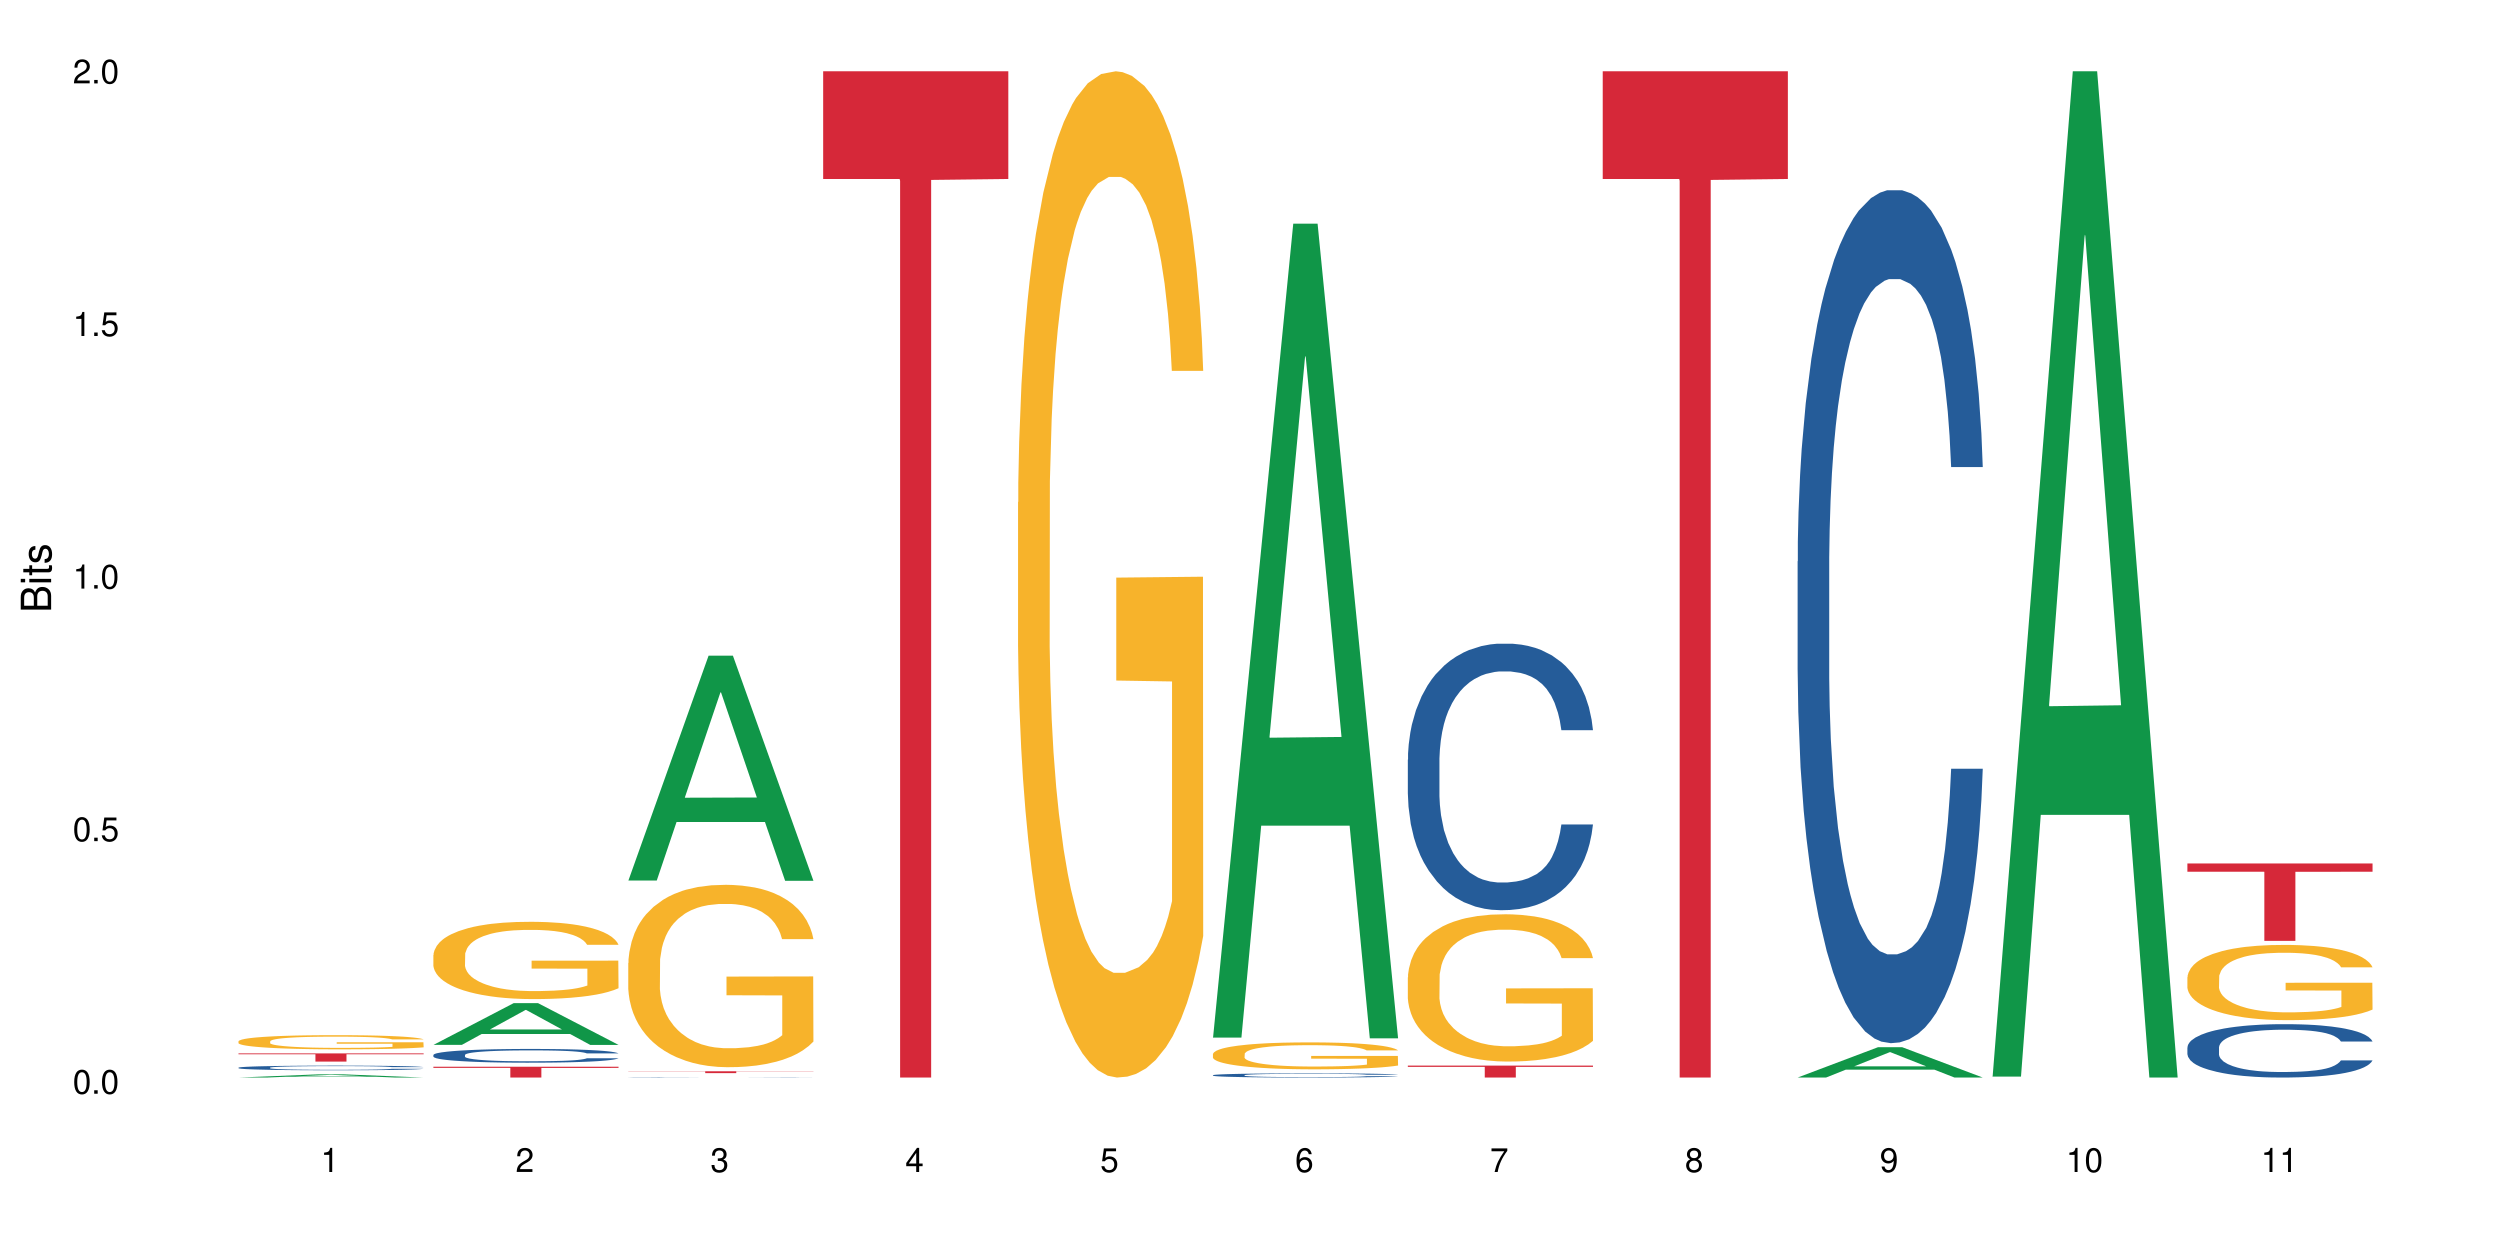 <?xml version="1.0" encoding="UTF-8"?>
<svg xmlns="http://www.w3.org/2000/svg" xmlns:xlink="http://www.w3.org/1999/xlink" width="720pt" height="360pt" viewBox="0 0 720 360" version="1.1">
<defs>
<g>
<symbol overflow="visible" id="glyph0-0">
<path style="stroke:none;" d=""/>
</symbol>
<symbol overflow="visible" id="glyph0-1">
<path style="stroke:none;" d="M 2.641 -6.938 C 2 -6.938 1.422 -6.656 1.078 -6.172 C 0.641 -5.562 0.406 -4.641 0.406 -3.359 C 0.406 -1.016 1.188 0.219 2.641 0.219 C 4.078 0.219 4.859 -1.016 4.859 -3.297 C 4.859 -4.641 4.656 -5.547 4.203 -6.172 C 3.844 -6.656 3.281 -6.938 2.641 -6.938 Z M 2.641 -6.188 C 3.547 -6.188 4 -5.25 4 -3.375 C 4 -1.406 3.562 -0.484 2.625 -0.484 C 1.734 -0.484 1.281 -1.438 1.281 -3.344 C 1.281 -5.25 1.734 -6.188 2.641 -6.188 Z M 2.641 -6.188 "/>
</symbol>
<symbol overflow="visible" id="glyph0-2">
<path style="stroke:none;" d="M 1.828 -1 L 0.828 -1 L 0.828 0 L 1.828 0 Z M 1.828 -1 "/>
</symbol>
<symbol overflow="visible" id="glyph0-3">
<path style="stroke:none;" d="M 4.562 -6.797 L 1.062 -6.797 L 0.547 -3.094 L 1.328 -3.094 C 1.719 -3.562 2.047 -3.734 2.578 -3.734 C 3.484 -3.734 4.062 -3.109 4.062 -2.094 C 4.062 -1.125 3.484 -0.531 2.578 -0.531 C 1.828 -0.531 1.375 -0.906 1.188 -1.672 L 0.328 -1.672 C 0.453 -1.109 0.547 -0.844 0.75 -0.594 C 1.125 -0.078 1.828 0.219 2.594 0.219 C 3.969 0.219 4.922 -0.781 4.922 -2.219 C 4.922 -3.562 4.031 -4.484 2.719 -4.484 C 2.25 -4.484 1.859 -4.359 1.469 -4.062 L 1.734 -5.969 L 4.562 -5.969 Z M 4.562 -6.797 "/>
</symbol>
<symbol overflow="visible" id="glyph0-4">
<path style="stroke:none;" d="M 2.484 -4.938 L 2.484 0 L 3.328 0 L 3.328 -6.938 L 2.766 -6.938 C 2.469 -5.875 2.281 -5.734 0.984 -5.562 L 0.984 -4.938 Z M 2.484 -4.938 "/>
</symbol>
<symbol overflow="visible" id="glyph0-5">
<path style="stroke:none;" d="M 4.859 -0.828 L 1.281 -0.828 C 1.359 -1.406 1.672 -1.781 2.5 -2.281 L 3.469 -2.828 C 4.406 -3.344 4.906 -4.062 4.906 -4.906 C 4.906 -5.484 4.672 -6.031 4.266 -6.406 C 3.859 -6.766 3.375 -6.938 2.719 -6.938 C 1.859 -6.938 1.219 -6.625 0.844 -6.031 C 0.609 -5.672 0.5 -5.234 0.484 -4.531 L 1.328 -4.531 C 1.359 -5.016 1.406 -5.281 1.531 -5.516 C 1.75 -5.938 2.188 -6.203 2.703 -6.203 C 3.469 -6.203 4.031 -5.641 4.031 -4.891 C 4.031 -4.344 3.719 -3.859 3.125 -3.516 L 2.234 -3 C 0.812 -2.172 0.406 -1.531 0.328 -0.016 L 4.859 -0.016 Z M 4.859 -0.828 "/>
</symbol>
<symbol overflow="visible" id="glyph0-6">
<path style="stroke:none;" d="M 2.125 -3.188 L 2.578 -3.188 C 3.5 -3.188 3.984 -2.766 3.984 -1.922 C 3.984 -1.062 3.469 -0.531 2.594 -0.531 C 1.656 -0.531 1.203 -1 1.156 -2.016 L 0.312 -2.016 C 0.344 -1.453 0.438 -1.094 0.609 -0.781 C 0.953 -0.109 1.625 0.219 2.547 0.219 C 3.953 0.219 4.859 -0.625 4.859 -1.938 C 4.859 -2.828 4.516 -3.297 3.703 -3.594 C 4.344 -3.844 4.656 -4.328 4.656 -5.031 C 4.656 -6.219 3.875 -6.938 2.578 -6.938 C 1.203 -6.938 0.484 -6.172 0.453 -4.703 L 1.297 -4.703 C 1.312 -5.125 1.344 -5.359 1.453 -5.578 C 1.641 -5.969 2.062 -6.203 2.594 -6.203 C 3.344 -6.203 3.797 -5.75 3.797 -5 C 3.797 -4.516 3.609 -4.219 3.25 -4.047 C 3.016 -3.953 2.703 -3.922 2.125 -3.906 Z M 2.125 -3.188 "/>
</symbol>
<symbol overflow="visible" id="glyph0-7">
<path style="stroke:none;" d="M 3.141 -1.672 L 3.141 0 L 3.984 0 L 3.984 -1.672 L 4.984 -1.672 L 4.984 -2.438 L 3.984 -2.438 L 3.984 -6.938 L 3.359 -6.938 L 0.266 -2.578 L 0.266 -1.672 Z M 3.141 -2.438 L 1 -2.438 L 3.141 -5.5 Z M 3.141 -2.438 "/>
</symbol>
<symbol overflow="visible" id="glyph0-8">
<path style="stroke:none;" d="M 4.781 -5.125 C 4.609 -6.266 3.891 -6.938 2.844 -6.938 C 2.094 -6.938 1.422 -6.578 1.031 -5.953 C 0.594 -5.266 0.406 -4.422 0.406 -3.172 C 0.406 -2 0.578 -1.25 0.984 -0.641 C 1.359 -0.078 1.953 0.219 2.703 0.219 C 3.984 0.219 4.922 -0.75 4.922 -2.094 C 4.922 -3.375 4.062 -4.281 2.844 -4.281 C 2.172 -4.281 1.641 -4.031 1.281 -3.516 C 1.281 -5.234 1.828 -6.188 2.797 -6.188 C 3.391 -6.188 3.797 -5.797 3.938 -5.125 Z M 2.734 -3.531 C 3.547 -3.531 4.062 -2.953 4.062 -2.031 C 4.062 -1.156 3.484 -0.531 2.703 -0.531 C 1.922 -0.531 1.328 -1.188 1.328 -2.078 C 1.328 -2.938 1.906 -3.531 2.734 -3.531 Z M 2.734 -3.531 "/>
</symbol>
<symbol overflow="visible" id="glyph0-9">
<path style="stroke:none;" d="M 4.984 -6.797 L 0.438 -6.797 L 0.438 -5.969 L 4.109 -5.969 C 2.5 -3.656 1.828 -2.234 1.328 0 L 2.219 0 C 2.594 -2.172 3.453 -4.047 4.984 -6.094 Z M 4.984 -6.797 "/>
</symbol>
<symbol overflow="visible" id="glyph0-10">
<path style="stroke:none;" d="M 3.75 -3.656 C 4.469 -4.094 4.688 -4.438 4.688 -5.078 C 4.688 -6.172 3.844 -6.938 2.641 -6.938 C 1.438 -6.938 0.594 -6.172 0.594 -5.094 C 0.594 -4.438 0.812 -4.094 1.516 -3.656 C 0.734 -3.266 0.359 -2.703 0.359 -1.922 C 0.359 -0.656 1.281 0.219 2.641 0.219 C 3.984 0.219 4.922 -0.656 4.922 -1.922 C 4.922 -2.703 4.531 -3.266 3.75 -3.656 Z M 2.641 -6.188 C 3.359 -6.188 3.812 -5.75 3.812 -5.062 C 3.812 -4.406 3.344 -3.984 2.641 -3.984 C 1.922 -3.984 1.453 -4.406 1.453 -5.078 C 1.453 -5.75 1.922 -6.188 2.641 -6.188 Z M 2.641 -3.266 C 3.484 -3.266 4.062 -2.719 4.062 -1.906 C 4.062 -1.078 3.484 -0.531 2.625 -0.531 C 1.797 -0.531 1.219 -1.094 1.219 -1.906 C 1.219 -2.719 1.781 -3.266 2.641 -3.266 Z M 2.641 -3.266 "/>
</symbol>
<symbol overflow="visible" id="glyph0-11">
<path style="stroke:none;" d="M 0.516 -1.578 C 0.672 -0.453 1.406 0.219 2.438 0.219 C 3.188 0.219 3.859 -0.141 4.266 -0.766 C 4.688 -1.453 4.891 -2.297 4.891 -3.547 C 4.891 -4.719 4.703 -5.453 4.312 -6.078 C 3.938 -6.641 3.344 -6.938 2.594 -6.938 C 1.297 -6.938 0.359 -5.969 0.359 -4.625 C 0.359 -3.344 1.234 -2.453 2.453 -2.453 C 3.094 -2.453 3.578 -2.672 4.016 -3.203 C 4 -1.484 3.469 -0.531 2.5 -0.531 C 1.906 -0.531 1.484 -0.906 1.359 -1.578 Z M 2.578 -6.203 C 3.375 -6.203 3.969 -5.531 3.969 -4.641 C 3.969 -3.797 3.391 -3.188 2.547 -3.188 C 1.734 -3.188 1.234 -3.766 1.234 -4.688 C 1.234 -5.562 1.797 -6.203 2.578 -6.203 Z M 2.578 -6.203 "/>
</symbol>
<symbol overflow="visible" id="glyph1-0">
<path style="stroke:none;" d=""/>
</symbol>
<symbol overflow="visible" id="glyph1-1">
<path style="stroke:none;" d="M 0 -0.953 L 0 -4.891 C 0 -5.719 -0.234 -6.344 -0.734 -6.797 C -1.188 -7.234 -1.812 -7.469 -2.5 -7.469 C -3.547 -7.469 -4.188 -7 -4.625 -5.875 C -4.984 -6.688 -5.625 -7.094 -6.531 -7.094 C -7.172 -7.094 -7.734 -6.859 -8.141 -6.391 C -8.562 -5.922 -8.75 -5.344 -8.75 -4.5 L -8.75 -0.953 Z M -4.984 -2.062 L -7.766 -2.062 L -7.766 -4.219 C -7.766 -4.844 -7.688 -5.203 -7.453 -5.5 C -7.219 -5.812 -6.859 -5.969 -6.375 -5.969 C -5.891 -5.969 -5.531 -5.812 -5.297 -5.5 C -5.062 -5.203 -4.984 -4.844 -4.984 -4.219 Z M -0.984 -2.062 L -4 -2.062 L -4 -4.781 C -4 -5.766 -3.438 -6.359 -2.484 -6.359 C -1.547 -6.359 -0.984 -5.766 -0.984 -4.781 Z M -0.984 -2.062 "/>
</symbol>
<symbol overflow="visible" id="glyph1-2">
<path style="stroke:none;" d="M -6.281 -1.797 L -6.281 -0.797 L 0 -0.797 L 0 -1.797 Z M -8.75 -1.797 L -8.75 -0.797 L -7.484 -0.797 L -7.484 -1.797 Z M -8.75 -1.797 "/>
</symbol>
<symbol overflow="visible" id="glyph1-3">
<path style="stroke:none;" d="M -6.281 -3.047 L -6.281 -2.016 L -8.016 -2.016 L -8.016 -1.016 L -6.281 -1.016 L -6.281 -0.172 L -5.469 -0.172 L -5.469 -1.016 L -0.719 -1.016 C -0.078 -1.016 0.281 -1.453 0.281 -2.234 C 0.281 -2.5 0.25 -2.719 0.188 -3.047 L -0.641 -3.047 C -0.609 -2.906 -0.594 -2.766 -0.594 -2.562 C -0.594 -2.141 -0.719 -2.016 -1.156 -2.016 L -5.469 -2.016 L -5.469 -3.047 Z M -6.281 -3.047 "/>
</symbol>
<symbol overflow="visible" id="glyph1-4">
<path style="stroke:none;" d="M -4.531 -5.25 C -5.766 -5.25 -6.469 -4.422 -6.469 -2.969 C -6.469 -1.516 -5.719 -0.562 -4.547 -0.562 C -3.562 -0.562 -3.094 -1.062 -2.734 -2.562 L -2.516 -3.484 C -2.344 -4.188 -2.094 -4.469 -1.641 -4.469 C -1.047 -4.469 -0.641 -3.875 -0.641 -3 C -0.641 -2.453 -0.797 -2 -1.062 -1.75 C -1.25 -1.594 -1.422 -1.531 -1.875 -1.469 L -1.875 -0.406 C -0.422 -0.453 0.281 -1.266 0.281 -2.922 C 0.281 -4.5 -0.5 -5.516 -1.719 -5.516 C -2.656 -5.516 -3.172 -4.984 -3.469 -3.734 L -3.703 -2.766 C -3.891 -1.953 -4.156 -1.609 -4.594 -1.609 C -5.188 -1.609 -5.547 -2.125 -5.547 -2.938 C -5.547 -3.75 -5.203 -4.172 -4.531 -4.203 Z M -4.531 -5.25 "/>
</symbol>
</g>
</defs>
<g id="surface1">
<rect x="0" y="0" width="720" height="360" style="fill:rgb(100%,100%,100%);fill-opacity:1;stroke:none;"/>
<path style=" stroke:none;fill-rule:nonzero;fill:rgb(6.275%,58.824%,28.235%);fill-opacity:1;" d="M 68.684 310.332 L 68.742 310.332 L 91.816 309.402 L 98.82 309.402 L 122.008 310.332 L 113.859 310.332 L 108.051 310.09 L 82.586 310.09 L 76.891 310.332 L 68.684 310.332 L 85.035 309.988 L 105.715 309.988 L 95.402 309.555 L 95.176 309.555 L 84.977 309.988 L 85.035 309.988 Z M 68.684 310.332 "/>
<path style=" stroke:none;fill-rule:nonzero;fill:rgb(14.51%,36.078%,60%);fill-opacity:1;" d="M 68.684 307.484 L 68.75 307.484 L 68.75 307.453 L 68.945 307.406 L 69.402 307.348 L 69.855 307.309 L 71.027 307.238 L 72.652 307.168 L 74.344 307.113 L 75.578 307.082 L 76.684 307.059 L 79.219 307.012 L 80.844 306.988 L 82.602 306.969 L 84.746 306.949 L 86.309 306.934 L 89.82 306.914 L 92.422 306.906 L 94.438 306.902 L 98.793 306.902 L 101.395 306.91 L 103.281 306.914 L 105.359 306.926 L 107.117 306.934 L 110.172 306.961 L 112.902 306.996 L 114.141 307.016 L 116.09 307.055 L 117.586 307.09 L 118.625 307.121 L 119.797 307.168 L 120.836 307.223 L 121.617 307.285 L 122.008 307.336 L 112.902 307.336 L 112.449 307.289 L 111.93 307.25 L 110.953 307.199 L 109.977 307.164 L 108.613 307.129 L 107.375 307.105 L 105.688 307.082 L 104.191 307.07 L 102.629 307.059 L 101.133 307.051 L 98.273 307.043 L 94.957 307.043 L 93.723 307.047 L 91.184 307.055 L 89.82 307.062 L 87.867 307.082 L 86.504 307.098 L 84.879 307.121 L 83.773 307.141 L 82.406 307.172 L 81.43 307.203 L 80.324 307.242 L 79.676 307.273 L 79.09 307.305 L 78.57 307.348 L 78.18 307.391 L 77.918 307.434 L 77.789 307.477 L 77.789 307.668 L 77.918 307.711 L 78.246 307.762 L 79.09 307.836 L 80.324 307.902 L 81.758 307.953 L 83.121 307.988 L 83.902 308.008 L 84.941 308.027 L 86.566 308.051 L 88.91 308.074 L 90.273 308.086 L 92.355 308.094 L 94.5 308.098 L 97.363 308.098 L 99.898 308.094 L 101.59 308.09 L 103.344 308.078 L 105.75 308.059 L 107.246 308.039 L 108.547 308.016 L 109.523 307.992 L 110.172 307.973 L 111.148 307.934 L 111.93 307.895 L 112.512 307.852 L 112.902 307.809 L 122.008 307.809 L 121.617 307.859 L 121.031 307.906 L 120.445 307.941 L 119.535 307.984 L 118.496 308.02 L 117 308.062 L 115.766 308.094 L 114.141 308.121 L 112.645 308.145 L 111.02 308.168 L 108.613 308.191 L 107.051 308.203 L 105.359 308.215 L 103.344 308.223 L 100.809 308.23 L 98.078 308.238 L 95.543 308.238 L 92.809 308.234 L 90.793 308.23 L 88.129 308.219 L 84.812 308.199 L 82.406 308.176 L 80.52 308.152 L 78.895 308.129 L 77.074 308.094 L 74.734 308.039 L 73.301 308 L 72.328 307.965 L 71.223 307.918 L 70.441 307.875 L 69.531 307.805 L 68.879 307.719 L 68.684 307.652 Z M 68.684 307.484 "/>
<path style=" stroke:none;fill-rule:nonzero;fill:rgb(96.863%,70.196%,16.863%);fill-opacity:1;" d="M 68.684 299.875 L 68.75 299.871 L 68.75 299.797 L 69.012 299.629 L 69.66 299.398 L 70.508 299.207 L 71.418 299.059 L 72 298.98 L 72.977 298.871 L 73.824 298.789 L 75.969 298.621 L 78.699 298.465 L 80.195 298.395 L 81.887 298.332 L 84.293 298.262 L 85.398 298.234 L 88.777 298.176 L 92.617 298.141 L 96.844 298.129 L 98.793 298.133 L 101.461 298.148 L 105.102 298.188 L 107.18 298.227 L 108.809 298.262 L 110.496 298.312 L 112.578 298.387 L 114.531 298.477 L 116.09 298.562 L 117.652 298.676 L 118.953 298.797 L 120.059 298.926 L 121.031 299.082 L 121.617 299.211 L 122.008 299.344 L 112.969 299.344 L 112.449 299.211 L 111.863 299.113 L 110.887 298.988 L 109.914 298.898 L 108.938 298.828 L 107.117 298.73 L 105.555 298.672 L 103.605 298.621 L 101.719 298.586 L 99.574 298.562 L 98.273 298.555 L 94.828 298.555 L 91.703 298.582 L 89.883 298.613 L 88.582 298.641 L 86.762 298.699 L 85.656 298.742 L 85.008 298.773 L 83.055 298.887 L 81.758 298.992 L 81.039 299.062 L 80.129 299.176 L 79.48 299.277 L 78.766 299.426 L 78.375 299.535 L 77.855 299.789 L 77.789 300.461 L 77.984 300.602 L 78.375 300.754 L 78.895 300.891 L 79.676 301.031 L 80.457 301.137 L 81.82 301.285 L 82.992 301.379 L 83.902 301.445 L 85.656 301.543 L 86.371 301.578 L 88.062 301.645 L 89.82 301.699 L 91.965 301.742 L 93.59 301.766 L 96.191 301.785 L 99.508 301.785 L 103.41 301.762 L 105.883 301.73 L 107.57 301.703 L 108.676 301.676 L 110.043 301.633 L 111.02 301.598 L 111.93 301.555 L 113.035 301.492 L 113.035 300.602 L 96.973 300.598 L 96.973 300.18 L 121.941 300.176 L 122.008 301.633 L 120.641 301.734 L 118.953 301.832 L 117.324 301.906 L 115.637 301.969 L 113.23 302.039 L 111.277 302.086 L 108.285 302.137 L 105.555 302.172 L 102.695 302.191 L 100.16 302.203 L 97.168 302.207 L 94.5 302.199 L 91.641 302.18 L 89.363 302.148 L 87.281 302.109 L 85.203 302.062 L 82.602 301.984 L 80.91 301.922 L 79.156 301.844 L 77.398 301.75 L 75.84 301.648 L 74.797 301.57 L 73.758 301.48 L 72.652 301.371 L 71.613 301.242 L 70.832 301.129 L 70.117 300.996 L 69.598 300.875 L 69.074 300.707 L 68.816 300.574 L 68.684 300.457 Z M 68.684 299.875 "/>
<path style=" stroke:none;fill-rule:nonzero;fill:rgb(83.922%,15.686%,22.353%);fill-opacity:1;" d="M 68.684 303.371 L 122.008 303.371 L 122.008 303.625 L 99.785 303.629 L 99.785 305.738 L 90.844 305.738 L 90.844 303.629 L 90.715 303.625 L 68.684 303.625 Z M 68.684 303.371 "/>
<path style=" stroke:none;fill-rule:nonzero;fill:rgb(6.275%,58.824%,28.235%);fill-opacity:1;" d="M 124.812 300.922 L 124.871 300.914 L 147.941 288.902 L 154.949 288.902 L 178.137 300.934 L 169.988 300.934 L 164.18 297.793 L 138.715 297.793 L 133.016 300.922 L 124.812 300.922 L 141.164 296.496 L 161.844 296.484 L 151.531 290.867 L 151.418 290.855 L 151.305 290.891 L 141.105 296.484 L 141.164 296.496 Z M 124.812 300.922 "/>
<path style=" stroke:none;fill-rule:nonzero;fill:rgb(14.51%,36.078%,60%);fill-opacity:1;" d="M 124.812 303.82 L 124.879 303.816 L 124.879 303.73 L 125.074 303.594 L 125.527 303.418 L 125.984 303.301 L 127.156 303.086 L 128.781 302.879 L 130.473 302.723 L 131.707 302.629 L 132.812 302.555 L 135.348 302.422 L 136.973 302.352 L 138.73 302.289 L 140.875 302.23 L 142.438 302.191 L 145.949 302.137 L 148.547 302.109 L 150.566 302.098 L 154.922 302.098 L 157.523 302.113 L 159.41 302.133 L 161.488 302.16 L 163.246 302.191 L 166.301 302.273 L 169.031 302.375 L 170.27 302.434 L 172.219 302.543 L 173.715 302.652 L 174.754 302.746 L 175.926 302.879 L 176.965 303.043 L 177.746 303.227 L 178.137 303.383 L 169.031 303.383 L 168.578 303.238 L 168.059 303.125 L 167.082 302.977 L 166.105 302.875 L 164.742 302.77 L 163.504 302.699 L 161.812 302.629 L 160.32 302.586 L 158.758 302.555 L 157.262 302.531 L 154.402 302.512 L 151.086 302.512 L 149.848 302.52 L 147.312 302.547 L 145.949 302.574 L 143.996 302.625 L 142.633 302.672 L 141.004 302.742 L 139.898 302.805 L 138.535 302.898 L 137.559 302.98 L 136.453 303.102 L 135.805 303.191 L 135.219 303.293 L 134.699 303.414 L 134.309 303.539 L 134.047 303.672 L 133.918 303.805 L 133.918 304.363 L 134.047 304.496 L 134.371 304.645 L 135.219 304.867 L 136.453 305.059 L 137.883 305.211 L 139.25 305.32 L 140.031 305.371 L 141.07 305.43 L 142.695 305.5 L 145.039 305.574 L 146.402 305.602 L 148.484 305.629 L 150.629 305.645 L 153.492 305.645 L 156.027 305.629 L 157.719 305.613 L 159.473 305.582 L 161.879 305.523 L 163.375 305.465 L 164.676 305.395 L 165.652 305.328 L 166.301 305.27 L 167.277 305.156 L 168.059 305.035 L 168.641 304.906 L 169.031 304.785 L 178.137 304.785 L 177.746 304.93 L 177.16 305.07 L 176.574 305.176 L 175.664 305.301 L 174.625 305.414 L 173.129 305.539 L 171.895 305.625 L 170.27 305.715 L 168.773 305.781 L 167.145 305.844 L 164.742 305.918 L 163.18 305.953 L 161.488 305.984 L 159.473 306.016 L 156.938 306.039 L 154.207 306.055 L 151.672 306.059 L 148.938 306.051 L 146.922 306.035 L 144.258 306.004 L 140.941 305.938 L 138.535 305.871 L 136.648 305.801 L 135.023 305.727 L 133.203 305.629 L 130.863 305.473 L 129.43 305.348 L 128.457 305.246 L 127.352 305.105 L 126.57 304.98 L 125.66 304.777 L 125.008 304.52 L 124.812 304.32 Z M 124.812 303.82 "/>
<path style=" stroke:none;fill-rule:nonzero;fill:rgb(96.863%,70.196%,16.863%);fill-opacity:1;" d="M 124.812 275.012 L 124.879 274.992 L 124.879 274.586 L 125.141 273.672 L 125.789 272.41 L 126.633 271.375 L 127.547 270.559 L 128.129 270.133 L 129.105 269.523 L 129.949 269.078 L 132.098 268.16 L 134.828 267.309 L 136.324 266.941 L 138.016 266.598 L 140.422 266.211 L 141.527 266.066 L 144.906 265.742 L 148.742 265.539 L 152.969 265.477 L 154.922 265.5 L 157.586 265.578 L 161.23 265.805 L 163.309 266.008 L 164.934 266.211 L 166.625 266.473 L 168.707 266.879 L 170.656 267.367 L 172.219 267.855 L 173.777 268.465 L 175.078 269.117 L 176.184 269.828 L 177.16 270.684 L 177.746 271.395 L 178.137 272.105 L 169.098 272.105 L 168.578 271.395 L 167.992 270.844 L 167.016 270.176 L 166.039 269.688 L 165.066 269.301 L 163.246 268.77 L 161.684 268.445 L 159.734 268.16 L 157.848 267.977 L 155.703 267.855 L 154.402 267.816 L 150.953 267.816 L 147.832 267.957 L 146.012 268.121 L 144.711 268.285 L 142.891 268.59 L 141.785 268.832 L 141.137 268.996 L 139.184 269.625 L 137.883 270.195 L 137.168 270.582 L 136.258 271.191 L 135.609 271.738 L 134.895 272.551 L 134.504 273.164 L 133.984 274.543 L 133.918 278.203 L 134.113 278.977 L 134.504 279.809 L 135.023 280.543 L 135.805 281.316 L 136.582 281.902 L 137.949 282.695 L 139.121 283.227 L 140.031 283.57 L 141.785 284.121 L 142.5 284.305 L 144.191 284.668 L 145.949 284.953 L 148.094 285.199 L 149.719 285.32 L 152.32 285.422 L 155.637 285.422 L 159.539 285.301 L 162.008 285.137 L 163.699 284.973 L 164.805 284.832 L 166.172 284.609 L 167.145 284.406 L 168.059 284.18 L 169.164 283.836 L 169.164 278.977 L 153.102 278.957 L 153.102 276.68 L 178.07 276.66 L 178.137 284.609 L 176.77 285.156 L 175.078 285.684 L 173.453 286.094 L 171.762 286.438 L 169.355 286.824 L 167.406 287.066 L 164.414 287.352 L 161.684 287.535 L 158.824 287.656 L 156.285 287.719 L 153.297 287.738 L 150.629 287.699 L 147.77 287.574 L 145.492 287.414 L 143.41 287.211 L 141.332 286.945 L 138.73 286.52 L 137.039 286.172 L 135.285 285.746 L 133.527 285.238 L 131.969 284.688 L 130.926 284.262 L 129.887 283.773 L 128.781 283.164 L 127.738 282.473 L 126.961 281.844 L 126.246 281.133 L 125.723 280.461 L 125.203 279.547 L 124.945 278.812 L 124.812 278.184 Z M 124.812 275.012 "/>
<path style=" stroke:none;fill-rule:nonzero;fill:rgb(83.922%,15.686%,22.353%);fill-opacity:1;" d="M 124.812 307.223 L 178.137 307.223 L 178.137 307.555 L 155.914 307.559 L 155.914 310.332 L 146.973 310.332 L 146.973 307.559 L 146.844 307.555 L 124.812 307.555 Z M 124.812 307.223 "/>
<path style=" stroke:none;fill-rule:nonzero;fill:rgb(6.275%,58.824%,28.235%);fill-opacity:1;" d="M 180.941 253.602 L 181 253.539 L 204.07 188.836 L 211.078 188.836 L 234.266 253.664 L 226.117 253.664 L 220.309 236.742 L 194.844 236.742 L 189.145 253.602 L 180.941 253.602 L 197.293 229.742 L 217.973 229.68 L 207.66 199.43 L 207.547 199.367 L 207.434 199.551 L 197.234 229.68 L 197.293 229.742 Z M 180.941 253.602 "/>
<path style=" stroke:none;fill-rule:nonzero;fill:rgb(14.51%,36.078%,60%);fill-opacity:1;" d="M 180.941 310.273 L 181.008 310.273 L 181.008 310.27 L 181.203 310.266 L 181.656 310.262 L 182.113 310.258 L 183.285 310.254 L 184.91 310.25 L 186.602 310.246 L 187.836 310.242 L 188.941 310.238 L 191.477 310.234 L 194.859 310.234 L 197.004 310.23 L 202.074 310.23 L 204.676 310.227 L 213.652 310.227 L 215.535 310.23 L 222.43 310.23 L 225.16 310.234 L 226.395 310.238 L 228.348 310.238 L 229.844 310.242 L 230.883 310.246 L 232.055 310.25 L 233.094 310.254 L 233.875 310.258 L 234.266 310.262 L 225.16 310.262 L 224.707 310.258 L 224.184 310.254 L 223.211 310.25 L 222.234 310.25 L 220.867 310.246 L 219.633 310.242 L 216.445 310.242 L 214.887 310.238 L 203.441 310.238 L 202.074 310.242 L 198.762 310.242 L 197.133 310.246 L 196.027 310.246 L 194.664 310.25 L 193.688 310.25 L 192.582 310.254 L 191.934 310.258 L 191.348 310.258 L 190.828 310.262 L 190.438 310.266 L 190.176 310.27 L 190.047 310.273 L 190.047 310.289 L 190.176 310.293 L 190.5 310.297 L 191.348 310.301 L 192.582 310.305 L 194.012 310.309 L 195.379 310.312 L 196.16 310.312 L 197.199 310.316 L 198.824 310.316 L 201.164 310.32 L 215.602 310.32 L 218.008 310.316 L 220.805 310.316 L 221.777 310.312 L 222.43 310.312 L 223.406 310.309 L 224.184 310.305 L 224.77 310.301 L 225.16 310.297 L 234.266 310.297 L 233.875 310.301 L 232.703 310.309 L 231.793 310.312 L 230.754 310.316 L 229.258 310.32 L 228.023 310.32 L 226.395 310.324 L 224.902 310.324 L 223.273 310.328 L 219.309 310.328 L 217.617 310.332 L 200.387 310.332 L 197.07 310.328 L 194.664 310.328 L 192.777 310.324 L 191.152 310.324 L 189.332 310.32 L 186.988 310.316 L 185.559 310.312 L 184.582 310.312 L 183.477 310.309 L 182.699 310.305 L 181.789 310.297 L 181.137 310.293 L 180.941 310.285 Z M 180.941 310.273 "/>
<path style=" stroke:none;fill-rule:nonzero;fill:rgb(96.863%,70.196%,16.863%);fill-opacity:1;" d="M 180.941 277.324 L 181.008 277.277 L 181.008 276.316 L 181.266 274.16 L 181.918 271.184 L 182.762 268.738 L 183.672 266.82 L 184.258 265.812 L 185.234 264.371 L 186.078 263.316 L 188.227 261.16 L 190.957 259.145 L 192.453 258.281 L 194.145 257.465 L 196.551 256.555 L 197.656 256.219 L 201.035 255.449 L 204.871 254.969 L 209.098 254.824 L 211.051 254.875 L 213.715 255.066 L 217.359 255.594 L 219.438 256.074 L 221.062 256.555 L 222.754 257.176 L 224.836 258.137 L 226.785 259.289 L 228.348 260.438 L 229.906 261.879 L 231.207 263.414 L 232.312 265.094 L 233.289 267.105 L 233.875 268.785 L 234.266 270.465 L 225.227 270.465 L 224.707 268.785 L 224.121 267.492 L 223.145 265.906 L 222.168 264.758 L 221.195 263.844 L 219.375 262.598 L 217.812 261.832 L 215.863 261.16 L 213.977 260.727 L 211.832 260.438 L 210.531 260.344 L 207.082 260.344 L 203.961 260.68 L 202.141 261.062 L 200.84 261.445 L 199.02 262.164 L 197.914 262.742 L 197.266 263.125 L 195.312 264.613 L 194.012 265.957 L 193.297 266.867 L 192.387 268.305 L 191.738 269.602 L 191.023 271.52 L 190.633 272.961 L 190.109 276.223 L 190.047 284.859 L 190.242 286.68 L 190.633 288.648 L 191.152 290.375 L 191.934 292.199 L 192.711 293.59 L 194.078 295.461 L 195.25 296.707 L 196.16 297.523 L 197.914 298.816 L 198.629 299.25 L 200.32 300.113 L 202.074 300.785 L 204.223 301.359 L 205.848 301.648 L 208.449 301.887 L 211.766 301.887 L 215.668 301.602 L 218.137 301.215 L 219.828 300.832 L 220.934 300.496 L 222.301 299.969 L 223.273 299.488 L 224.184 298.961 L 225.289 298.145 L 225.289 286.68 L 209.23 286.633 L 209.23 281.258 L 234.199 281.211 L 234.266 299.969 L 232.898 301.266 L 231.207 302.512 L 229.582 303.473 L 227.891 304.285 L 225.484 305.199 L 223.535 305.773 L 220.543 306.445 L 217.812 306.879 L 214.953 307.164 L 212.414 307.309 L 209.426 307.355 L 206.758 307.262 L 203.898 306.973 L 201.621 306.59 L 199.539 306.109 L 197.461 305.484 L 194.859 304.48 L 193.168 303.664 L 191.41 302.656 L 189.656 301.457 L 188.094 300.16 L 187.055 299.152 L 186.016 298.004 L 184.91 296.562 L 183.867 294.934 L 183.09 293.445 L 182.371 291.766 L 181.852 290.184 L 181.332 288.023 L 181.074 286.297 L 180.941 284.809 Z M 180.941 277.324 "/>
<path style=" stroke:none;fill-rule:nonzero;fill:rgb(83.922%,15.686%,22.353%);fill-opacity:1;" d="M 180.941 308.52 L 234.266 308.52 L 234.266 308.578 L 212.043 308.578 L 212.043 309.062 L 203.102 309.062 L 203.102 308.582 L 202.973 308.578 L 180.941 308.578 Z M 180.941 308.52 "/>
<path style=" stroke:none;fill-rule:nonzero;fill:rgb(83.922%,15.686%,22.353%);fill-opacity:1;" d="M 237.07 20.527 L 290.395 20.527 L 290.395 51.547 L 268.172 51.82 L 268.172 310.332 L 259.23 310.332 L 259.23 52.094 L 259.098 51.547 L 237.07 51.547 Z M 237.07 20.527 "/>
<path style=" stroke:none;fill-rule:nonzero;fill:rgb(96.863%,70.196%,16.863%);fill-opacity:1;" d="M 293.199 144.652 L 293.266 144.387 L 293.266 139.094 L 293.523 127.184 L 294.176 110.777 L 295.02 97.277 L 295.93 86.691 L 296.516 81.133 L 297.492 73.195 L 298.336 67.371 L 300.48 55.461 L 303.215 44.348 L 304.711 39.582 L 306.398 35.082 L 308.805 30.055 L 309.91 28.203 L 313.293 23.965 L 317.129 21.32 L 321.355 20.527 L 323.309 20.789 L 325.973 21.848 L 329.613 24.762 L 331.695 27.406 L 333.32 30.055 L 335.012 33.496 L 337.094 38.789 L 339.043 45.141 L 340.605 51.492 L 342.164 59.43 L 343.465 67.902 L 344.57 77.164 L 345.547 88.281 L 346.133 97.543 L 346.52 106.805 L 337.484 106.805 L 336.961 97.543 L 336.379 90.398 L 335.402 81.664 L 334.426 75.312 L 333.449 70.281 L 331.629 63.402 L 330.07 59.168 L 328.117 55.461 L 326.234 53.078 L 324.086 51.492 L 322.785 50.961 L 319.34 50.961 L 316.219 52.816 L 314.398 54.934 L 313.098 57.051 L 311.277 61.02 L 310.172 64.195 L 309.52 66.312 L 307.57 74.516 L 306.27 81.93 L 305.555 86.957 L 304.645 94.898 L 303.992 102.043 L 303.277 112.629 L 302.887 120.57 L 302.367 138.566 L 302.305 186.207 L 302.5 196.262 L 302.887 207.113 L 303.41 216.641 L 304.188 226.699 L 304.969 234.375 L 306.336 244.695 L 307.504 251.578 L 308.414 256.078 L 310.172 263.223 L 310.887 265.605 L 312.578 270.367 L 314.332 274.074 L 316.48 277.25 L 318.105 278.836 L 320.707 280.16 L 324.023 280.16 L 327.922 278.574 L 330.395 276.457 L 332.086 274.34 L 333.191 272.484 L 334.555 269.574 L 335.531 266.926 L 336.441 264.016 L 337.547 259.516 L 337.547 196.262 L 321.484 195.996 L 321.484 166.355 L 346.457 166.09 L 346.52 269.574 L 345.156 276.719 L 343.465 283.602 L 341.84 288.895 L 340.148 293.395 L 337.742 298.422 L 335.793 301.598 L 332.801 305.305 L 330.07 307.688 L 327.207 309.273 L 324.672 310.066 L 321.68 310.332 L 319.016 309.805 L 316.152 308.215 L 313.879 306.098 L 311.797 303.453 L 309.715 300.012 L 307.113 294.453 L 305.426 289.953 L 303.668 284.395 L 301.914 277.777 L 300.352 270.633 L 299.312 265.074 L 298.27 258.723 L 297.164 250.781 L 296.125 241.785 L 295.344 233.578 L 294.629 224.316 L 294.109 215.582 L 293.59 203.672 L 293.328 194.145 L 293.199 185.941 Z M 293.199 144.652 "/>
<path style=" stroke:none;fill-rule:nonzero;fill:rgb(6.275%,58.824%,28.235%);fill-opacity:1;" d="M 349.328 298.82 L 349.383 298.602 L 372.457 64.418 L 379.465 64.418 L 402.648 299.043 L 394.504 299.043 L 388.691 237.797 L 363.227 237.797 L 357.531 298.82 L 349.328 298.82 L 365.676 212.461 L 386.355 212.242 L 376.047 102.75 L 375.934 102.531 L 375.816 103.191 L 365.621 212.242 L 365.676 212.461 Z M 349.328 298.82 "/>
<path style=" stroke:none;fill-rule:nonzero;fill:rgb(14.51%,36.078%,60%);fill-opacity:1;" d="M 349.328 309.652 L 349.395 309.648 L 349.395 309.625 L 349.586 309.582 L 350.043 309.527 L 350.5 309.492 L 351.668 309.426 L 353.293 309.363 L 354.984 309.316 L 356.219 309.289 L 357.324 309.266 L 359.863 309.227 L 361.488 309.203 L 363.242 309.184 L 365.391 309.168 L 366.949 309.156 L 370.461 309.137 L 373.062 309.129 L 375.078 309.125 L 379.434 309.125 L 382.035 309.133 L 383.922 309.137 L 386.004 309.145 L 387.758 309.156 L 390.816 309.18 L 393.547 309.211 L 394.781 309.227 L 396.73 309.262 L 398.227 309.297 L 399.27 309.324 L 400.438 309.363 L 401.48 309.414 L 402.258 309.469 L 402.648 309.52 L 393.547 309.52 L 393.09 309.473 L 392.57 309.441 L 391.594 309.395 L 390.621 309.363 L 389.254 309.332 L 388.02 309.309 L 386.328 309.289 L 384.832 309.277 L 383.273 309.266 L 381.777 309.258 L 378.914 309.254 L 374.363 309.254 L 371.828 309.262 L 370.461 309.27 L 368.512 309.285 L 367.145 309.301 L 365.52 309.324 L 364.414 309.34 L 363.047 309.371 L 362.074 309.395 L 360.969 309.434 L 360.316 309.461 L 359.73 309.492 L 359.211 309.527 L 358.82 309.566 L 358.562 309.605 L 358.43 309.645 L 358.43 309.816 L 358.562 309.855 L 358.887 309.902 L 359.73 309.969 L 360.969 310.027 L 362.398 310.074 L 363.766 310.109 L 364.543 310.125 L 365.586 310.141 L 367.211 310.164 L 369.551 310.184 L 370.918 310.195 L 372.996 310.203 L 375.145 310.207 L 378.004 310.207 L 380.539 310.203 L 382.23 310.195 L 383.988 310.188 L 386.395 310.168 L 387.891 310.152 L 389.188 310.129 L 390.164 310.109 L 390.816 310.094 L 391.789 310.059 L 392.57 310.02 L 393.156 309.98 L 393.547 309.945 L 402.648 309.945 L 402.258 309.988 L 401.676 310.031 L 401.09 310.062 L 400.18 310.102 L 399.137 310.137 L 397.645 310.176 L 396.406 310.199 L 394.781 310.227 L 393.285 310.25 L 391.66 310.266 L 389.254 310.289 L 387.695 310.301 L 386.004 310.309 L 383.988 310.32 L 381.449 310.328 L 378.719 310.332 L 373.453 310.332 L 371.438 310.324 L 368.77 310.316 L 365.453 310.297 L 363.047 310.273 L 361.164 310.254 L 359.535 310.23 L 357.715 310.203 L 355.375 310.152 L 353.945 310.117 L 352.969 310.086 L 351.863 310.043 L 351.082 310.004 L 350.172 309.941 L 349.523 309.863 L 349.328 309.805 Z M 349.328 309.652 "/>
<path style=" stroke:none;fill-rule:nonzero;fill:rgb(96.863%,70.196%,16.863%);fill-opacity:1;" d="M 349.328 303.527 L 349.395 303.52 L 349.395 303.379 L 349.652 303.062 L 350.305 302.621 L 351.148 302.262 L 352.059 301.977 L 352.645 301.828 L 353.621 301.617 L 354.465 301.461 L 356.609 301.141 L 359.344 300.844 L 360.836 300.715 L 362.527 300.598 L 364.934 300.461 L 366.039 300.41 L 369.422 300.297 L 373.258 300.227 L 377.484 300.207 L 379.434 300.215 L 382.102 300.242 L 385.742 300.32 L 387.824 300.391 L 389.449 300.461 L 391.141 300.555 L 393.223 300.695 L 395.172 300.863 L 396.73 301.035 L 398.293 301.246 L 399.594 301.473 L 400.699 301.723 L 401.676 302.02 L 402.258 302.27 L 402.648 302.516 L 393.609 302.516 L 393.09 302.27 L 392.504 302.078 L 391.531 301.844 L 390.555 301.672 L 389.578 301.539 L 387.758 301.355 L 386.199 301.242 L 384.246 301.141 L 382.363 301.078 L 380.215 301.035 L 378.914 301.02 L 375.469 301.02 L 372.348 301.07 L 370.527 301.129 L 369.227 301.184 L 367.406 301.289 L 366.301 301.375 L 365.648 301.434 L 363.699 301.652 L 362.398 301.852 L 361.684 301.984 L 360.773 302.195 L 360.121 302.387 L 359.406 302.672 L 359.016 302.883 L 358.496 303.367 L 358.43 304.641 L 358.625 304.91 L 359.016 305.199 L 359.535 305.457 L 360.316 305.723 L 361.098 305.93 L 362.465 306.207 L 363.633 306.391 L 364.543 306.512 L 366.301 306.703 L 367.016 306.766 L 368.707 306.895 L 370.461 306.992 L 372.605 307.078 L 374.234 307.121 L 376.836 307.156 L 380.152 307.156 L 384.051 307.113 L 386.523 307.055 L 388.215 307 L 389.32 306.949 L 390.684 306.871 L 391.66 306.801 L 392.57 306.723 L 393.676 306.602 L 393.676 304.91 L 377.613 304.902 L 377.613 304.109 L 402.586 304.102 L 402.648 306.871 L 401.285 307.062 L 399.594 307.246 L 397.969 307.391 L 396.277 307.508 L 393.871 307.645 L 391.922 307.73 L 388.93 307.828 L 386.199 307.891 L 383.336 307.934 L 380.801 307.957 L 377.809 307.965 L 375.145 307.949 L 372.281 307.906 L 370.008 307.848 L 367.926 307.777 L 365.844 307.688 L 363.242 307.539 L 361.555 307.418 L 359.797 307.27 L 358.043 307.09 L 356.48 306.898 L 355.441 306.75 L 354.398 306.582 L 353.293 306.367 L 352.254 306.129 L 351.473 305.91 L 350.758 305.66 L 350.238 305.426 L 349.719 305.109 L 349.457 304.852 L 349.328 304.633 Z M 349.328 303.527 "/>
<path style=" stroke:none;fill-rule:nonzero;fill:rgb(14.51%,36.078%,60%);fill-opacity:1;" d="M 405.457 218.785 L 405.52 218.715 L 405.52 217.027 L 405.715 214.363 L 406.172 210.996 L 406.625 208.68 L 407.797 204.539 L 409.422 200.539 L 411.113 197.453 L 412.348 195.629 L 413.453 194.227 L 415.992 191.629 L 417.617 190.297 L 419.371 189.105 L 421.52 187.91 L 423.078 187.211 L 426.59 186.086 L 429.191 185.594 L 431.207 185.387 L 435.562 185.387 L 438.164 185.664 L 440.051 186.016 L 442.133 186.578 L 443.887 187.211 L 446.945 188.754 L 449.676 190.719 L 450.91 191.84 L 452.859 194.016 L 454.355 196.121 L 455.398 197.945 L 456.566 200.539 L 457.609 203.699 L 458.387 207.277 L 458.777 210.293 L 449.676 210.293 L 449.219 207.488 L 448.699 205.312 L 447.723 202.434 L 446.75 200.398 L 445.383 198.367 L 444.148 197.031 L 442.457 195.699 L 440.961 194.855 L 439.398 194.227 L 437.906 193.805 L 435.043 193.383 L 431.727 193.383 L 430.492 193.523 L 427.957 194.086 L 426.59 194.578 L 424.641 195.559 L 423.273 196.473 L 421.648 197.875 L 420.543 199.066 L 419.176 200.891 L 418.203 202.504 L 417.098 204.82 L 416.445 206.574 L 415.859 208.539 L 415.34 210.855 L 414.949 213.309 L 414.691 215.906 L 414.559 218.434 L 414.559 229.309 L 414.691 231.836 L 415.016 234.781 L 415.859 239.062 L 417.098 242.781 L 418.527 245.727 L 419.891 247.832 L 420.672 248.812 L 421.715 249.938 L 423.34 251.34 L 425.68 252.742 L 427.047 253.305 L 429.125 253.867 L 431.273 254.148 L 434.133 254.148 L 436.668 253.867 L 438.359 253.516 L 440.117 252.953 L 442.523 251.762 L 444.016 250.637 L 445.316 249.305 L 446.293 247.973 L 446.945 246.848 L 447.918 244.676 L 448.699 242.289 L 449.285 239.832 L 449.676 237.449 L 458.777 237.449 L 458.387 240.254 L 457.805 242.992 L 457.219 245.023 L 456.309 247.48 L 455.266 249.656 L 453.77 252.113 L 452.535 253.727 L 450.91 255.48 L 449.414 256.812 L 447.789 258.004 L 445.383 259.41 L 443.82 260.109 L 442.133 260.742 L 440.117 261.305 L 437.578 261.793 L 434.848 262.074 L 432.312 262.145 L 429.582 262.004 L 427.566 261.723 L 424.898 261.094 L 421.582 259.828 L 419.176 258.496 L 417.293 257.164 L 415.664 255.762 L 413.844 253.867 L 411.504 250.777 L 410.074 248.395 L 409.098 246.43 L 407.992 243.691 L 407.211 241.234 L 406.301 237.309 L 405.652 232.324 L 405.457 228.465 Z M 405.457 218.785 "/>
<path style=" stroke:none;fill-rule:nonzero;fill:rgb(96.863%,70.196%,16.863%);fill-opacity:1;" d="M 405.457 281.48 L 405.52 281.441 L 405.52 280.664 L 405.781 278.922 L 406.43 276.52 L 407.277 274.543 L 408.188 272.996 L 408.773 272.18 L 409.746 271.02 L 410.594 270.168 L 412.738 268.422 L 415.469 266.797 L 416.965 266.098 L 418.656 265.441 L 421.062 264.703 L 422.168 264.434 L 425.551 263.812 L 429.387 263.426 L 433.613 263.309 L 435.562 263.348 L 438.23 263.504 L 441.871 263.93 L 443.953 264.316 L 445.578 264.703 L 447.27 265.207 L 449.348 265.984 L 451.301 266.914 L 452.859 267.844 L 454.422 269.004 L 455.723 270.246 L 456.828 271.602 L 457.805 273.227 L 458.387 274.582 L 458.777 275.938 L 449.738 275.938 L 449.219 274.582 L 448.633 273.539 L 447.66 272.258 L 446.684 271.328 L 445.707 270.594 L 443.887 269.586 L 442.328 268.965 L 440.375 268.422 L 438.488 268.074 L 436.344 267.844 L 435.043 267.766 L 431.598 267.766 L 428.477 268.035 L 426.656 268.348 L 425.355 268.656 L 423.535 269.238 L 422.43 269.703 L 421.777 270.012 L 419.828 271.211 L 418.527 272.297 L 417.812 273.035 L 416.902 274.195 L 416.25 275.242 L 415.535 276.793 L 415.145 277.953 L 414.625 280.59 L 414.559 287.562 L 414.754 289.035 L 415.145 290.621 L 415.664 292.016 L 416.445 293.488 L 417.227 294.613 L 418.59 296.125 L 419.762 297.133 L 420.672 297.789 L 422.43 298.836 L 423.145 299.184 L 424.836 299.883 L 426.59 300.426 L 428.734 300.891 L 430.363 301.121 L 432.961 301.316 L 436.277 301.316 L 440.18 301.082 L 442.652 300.773 L 444.344 300.465 L 445.449 300.191 L 446.812 299.766 L 447.789 299.379 L 448.699 298.953 L 449.805 298.293 L 449.805 289.035 L 433.742 288.996 L 433.742 284.656 L 458.715 284.617 L 458.777 299.766 L 457.414 300.812 L 455.723 301.82 L 454.098 302.594 L 452.406 303.254 L 450 303.988 L 448.051 304.453 L 445.059 304.996 L 442.328 305.344 L 439.465 305.578 L 436.93 305.691 L 433.938 305.73 L 431.273 305.656 L 428.41 305.422 L 426.137 305.113 L 424.055 304.727 L 421.973 304.223 L 419.371 303.406 L 417.68 302.75 L 415.926 301.934 L 414.168 300.965 L 412.609 299.922 L 411.57 299.105 L 410.527 298.176 L 409.422 297.016 L 408.383 295.699 L 407.602 294.496 L 406.887 293.141 L 406.367 291.863 L 405.848 290.117 L 405.586 288.723 L 405.457 287.523 Z M 405.457 281.48 "/>
<path style=" stroke:none;fill-rule:nonzero;fill:rgb(83.922%,15.686%,22.353%);fill-opacity:1;" d="M 405.457 306.895 L 458.777 306.895 L 458.777 307.262 L 436.555 307.266 L 436.555 310.332 L 427.613 310.332 L 427.613 307.27 L 427.484 307.262 L 405.457 307.262 Z M 405.457 306.895 "/>
<path style=" stroke:none;fill-rule:nonzero;fill:rgb(83.922%,15.686%,22.353%);fill-opacity:1;" d="M 461.586 20.527 L 514.906 20.527 L 514.906 51.547 L 492.684 51.82 L 492.684 310.332 L 483.742 310.332 L 483.742 52.094 L 483.613 51.547 L 461.586 51.547 Z M 461.586 20.527 "/>
<path style=" stroke:none;fill-rule:nonzero;fill:rgb(6.275%,58.824%,28.235%);fill-opacity:1;" d="M 517.715 310.324 L 517.77 310.316 L 540.844 301.602 L 547.848 301.602 L 571.035 310.332 L 562.891 310.332 L 557.078 308.055 L 531.613 308.055 L 525.918 310.324 L 517.715 310.324 L 534.062 307.109 L 554.742 307.102 L 544.43 303.027 L 544.316 303.02 L 544.203 303.043 L 534.008 307.102 L 534.062 307.109 Z M 517.715 310.324 "/>
<path style=" stroke:none;fill-rule:nonzero;fill:rgb(14.51%,36.078%,60%);fill-opacity:1;" d="M 517.715 161.68 L 517.777 161.453 L 517.777 156.066 L 517.973 147.531 L 518.43 136.754 L 518.883 129.344 L 520.055 116.098 L 521.68 103.301 L 523.371 93.422 L 524.605 87.582 L 525.711 83.094 L 528.246 74.785 L 529.875 70.52 L 531.629 66.703 L 533.773 62.887 L 535.336 60.641 L 538.848 57.047 L 541.449 55.477 L 543.465 54.801 L 547.82 54.801 L 550.422 55.699 L 552.309 56.824 L 554.387 58.617 L 556.145 60.641 L 559.199 65.578 L 561.93 71.867 L 563.168 75.457 L 565.117 82.418 L 566.613 89.156 L 567.652 94.992 L 568.824 103.301 L 569.863 113.402 L 570.645 124.855 L 571.035 134.512 L 561.93 134.512 L 561.477 125.527 L 560.957 118.566 L 559.98 109.363 L 559.004 102.852 L 557.641 96.34 L 556.402 92.074 L 554.715 87.809 L 553.219 85.113 L 551.656 83.094 L 550.16 81.746 L 547.301 80.398 L 543.984 80.398 L 542.75 80.848 L 540.211 82.645 L 538.848 84.215 L 536.895 87.359 L 535.531 90.277 L 533.906 94.77 L 532.801 98.586 L 531.434 104.422 L 530.457 109.586 L 529.352 116.996 L 528.703 122.609 L 528.117 128.898 L 527.598 136.305 L 527.207 144.164 L 526.945 152.473 L 526.816 160.555 L 526.816 195.355 L 526.945 203.441 L 527.273 212.871 L 528.117 226.566 L 529.352 238.469 L 530.785 247.898 L 532.148 254.633 L 532.93 257.777 L 533.969 261.367 L 535.594 265.859 L 537.938 270.352 L 539.301 272.148 L 541.383 273.941 L 543.527 274.84 L 546.391 274.84 L 548.926 273.941 L 550.617 272.82 L 552.371 271.023 L 554.777 267.207 L 556.273 263.613 L 557.574 259.348 L 558.551 255.082 L 559.199 251.488 L 560.176 244.531 L 560.957 236.895 L 561.543 229.035 L 561.93 221.402 L 571.035 221.402 L 570.645 230.383 L 570.059 239.141 L 569.473 245.652 L 568.562 253.512 L 567.523 260.473 L 566.027 268.328 L 564.793 273.492 L 563.168 279.105 L 561.672 283.371 L 560.047 287.191 L 557.641 291.68 L 556.078 293.926 L 554.387 295.945 L 552.371 297.742 L 549.836 299.316 L 547.105 300.211 L 544.57 300.438 L 541.84 299.988 L 539.824 299.09 L 537.156 297.07 L 533.84 293.027 L 531.434 288.762 L 529.547 284.496 L 527.922 280.004 L 526.102 273.941 L 523.762 264.062 L 522.328 256.43 L 521.355 250.145 L 520.25 241.387 L 519.469 233.527 L 518.559 220.953 L 517.91 205.012 L 517.715 192.664 Z M 517.715 161.68 "/>
<path style=" stroke:none;fill-rule:nonzero;fill:rgb(6.275%,58.824%,28.235%);fill-opacity:1;" d="M 573.84 310.059 L 573.898 309.789 L 596.969 20.527 L 603.977 20.527 L 627.164 310.332 L 619.016 310.332 L 613.207 234.684 L 587.742 234.684 L 582.047 310.059 L 573.84 310.059 L 590.191 203.391 L 610.871 203.117 L 600.559 67.875 L 600.445 67.602 L 600.332 68.418 L 590.133 203.117 L 590.191 203.391 Z M 573.84 310.059 "/>
<path style=" stroke:none;fill-rule:nonzero;fill:rgb(14.51%,36.078%,60%);fill-opacity:1;" d="M 629.969 301.652 L 630.035 301.641 L 630.035 301.301 L 630.23 300.77 L 630.684 300.094 L 631.141 299.633 L 632.312 298.805 L 633.938 298.004 L 635.629 297.383 L 636.863 297.02 L 637.969 296.738 L 640.504 296.219 L 642.129 295.953 L 643.887 295.715 L 646.031 295.477 L 647.594 295.336 L 651.105 295.109 L 653.703 295.012 L 655.719 294.969 L 660.078 294.969 L 662.68 295.027 L 664.562 295.094 L 666.645 295.207 L 668.402 295.336 L 671.457 295.645 L 674.188 296.035 L 675.426 296.262 L 677.375 296.695 L 678.871 297.117 L 679.91 297.484 L 681.082 298.004 L 682.121 298.633 L 682.902 299.352 L 683.293 299.953 L 674.188 299.953 L 673.734 299.395 L 673.215 298.957 L 672.238 298.383 L 671.262 297.973 L 669.898 297.566 L 668.66 297.301 L 666.969 297.035 L 665.477 296.863 L 663.914 296.738 L 662.418 296.656 L 659.559 296.57 L 656.242 296.57 L 655.004 296.598 L 652.469 296.711 L 651.105 296.809 L 649.152 297.004 L 647.789 297.188 L 646.16 297.469 L 645.055 297.707 L 643.691 298.074 L 642.715 298.395 L 641.609 298.859 L 640.961 299.211 L 640.375 299.605 L 639.855 300.066 L 639.465 300.559 L 639.203 301.078 L 639.074 301.582 L 639.074 303.762 L 639.203 304.266 L 639.527 304.855 L 640.375 305.711 L 641.609 306.457 L 643.039 307.047 L 644.406 307.469 L 645.188 307.664 L 646.227 307.891 L 647.852 308.168 L 650.195 308.449 L 651.559 308.562 L 653.641 308.676 L 655.785 308.73 L 658.648 308.73 L 661.184 308.676 L 662.875 308.605 L 664.629 308.492 L 667.035 308.254 L 668.531 308.031 L 669.832 307.762 L 670.809 307.496 L 671.457 307.27 L 672.434 306.836 L 673.215 306.359 L 673.797 305.867 L 674.188 305.391 L 683.293 305.391 L 682.902 305.949 L 682.316 306.5 L 681.73 306.906 L 680.82 307.398 L 679.781 307.832 L 678.285 308.324 L 677.051 308.648 L 675.426 309 L 673.93 309.266 L 672.301 309.504 L 669.898 309.785 L 668.336 309.926 L 666.645 310.051 L 664.629 310.164 L 662.094 310.262 L 659.363 310.32 L 656.824 310.332 L 654.094 310.305 L 652.078 310.25 L 649.414 310.121 L 646.098 309.867 L 643.691 309.602 L 641.805 309.336 L 640.18 309.055 L 638.359 308.676 L 636.016 308.059 L 634.586 307.578 L 633.613 307.188 L 632.508 306.641 L 631.727 306.148 L 630.816 305.359 L 630.164 304.363 L 629.969 303.59 Z M 629.969 301.652 "/>
<path style=" stroke:none;fill-rule:nonzero;fill:rgb(96.863%,70.196%,16.863%);fill-opacity:1;" d="M 629.969 281.418 L 630.035 281.395 L 630.035 281 L 630.297 280.109 L 630.945 278.883 L 631.789 277.875 L 632.703 277.082 L 633.285 276.668 L 634.262 276.074 L 635.105 275.637 L 637.254 274.746 L 639.984 273.914 L 641.48 273.559 L 643.172 273.223 L 645.578 272.848 L 646.684 272.707 L 650.062 272.391 L 653.898 272.191 L 658.125 272.133 L 660.078 272.152 L 662.742 272.234 L 666.387 272.449 L 668.465 272.648 L 670.09 272.848 L 671.781 273.105 L 673.863 273.5 L 675.812 273.973 L 677.375 274.449 L 678.934 275.043 L 680.234 275.676 L 681.34 276.371 L 682.316 277.199 L 682.902 277.895 L 683.293 278.586 L 674.254 278.586 L 673.734 277.895 L 673.148 277.359 L 672.172 276.707 L 671.195 276.23 L 670.223 275.855 L 668.402 275.34 L 666.84 275.023 L 664.891 274.746 L 663.004 274.566 L 660.859 274.449 L 659.559 274.41 L 656.109 274.41 L 652.988 274.547 L 651.168 274.707 L 649.867 274.863 L 648.047 275.16 L 646.941 275.398 L 646.293 275.559 L 644.34 276.172 L 643.039 276.727 L 642.324 277.102 L 641.414 277.695 L 640.766 278.23 L 640.051 279.02 L 639.66 279.613 L 639.141 280.961 L 639.074 284.523 L 639.27 285.273 L 639.66 286.086 L 640.18 286.801 L 640.961 287.551 L 641.738 288.125 L 643.105 288.898 L 644.277 289.41 L 645.188 289.75 L 646.941 290.281 L 647.656 290.461 L 649.348 290.816 L 651.105 291.094 L 653.25 291.332 L 654.875 291.449 L 657.477 291.551 L 660.793 291.551 L 664.695 291.43 L 667.164 291.273 L 668.855 291.113 L 669.961 290.977 L 671.328 290.758 L 672.301 290.559 L 673.215 290.344 L 674.32 290.004 L 674.32 285.273 L 658.258 285.254 L 658.258 283.039 L 683.227 283.02 L 683.293 290.758 L 681.926 291.293 L 680.234 291.805 L 678.609 292.203 L 676.918 292.539 L 674.512 292.914 L 672.562 293.152 L 669.57 293.43 L 666.84 293.609 L 663.98 293.727 L 661.441 293.785 L 658.453 293.805 L 655.785 293.766 L 652.926 293.648 L 650.648 293.488 L 648.566 293.289 L 646.488 293.035 L 643.887 292.617 L 642.195 292.281 L 640.438 291.867 L 638.684 291.371 L 637.121 290.836 L 636.082 290.422 L 635.043 289.945 L 633.938 289.352 L 632.895 288.68 L 632.117 288.066 L 631.402 287.375 L 630.879 286.719 L 630.359 285.828 L 630.102 285.117 L 629.969 284.504 Z M 629.969 281.418 "/>
<path style=" stroke:none;fill-rule:nonzero;fill:rgb(83.922%,15.686%,22.353%);fill-opacity:1;" d="M 629.969 248.672 L 683.293 248.672 L 683.293 251.059 L 661.07 251.082 L 661.07 270.969 L 652.129 270.969 L 652.129 251.102 L 652 251.059 L 629.969 251.059 Z M 629.969 248.672 "/>
<g style="fill:rgb(0%,0%,0%);fill-opacity:1;">
  <use xlink:href="#glyph0-1" x="20.965" y="314.993"/>
  <use xlink:href="#glyph0-2" x="26.302" y="314.993"/>
  <use xlink:href="#glyph0-1" x="28.97" y="314.993"/>
</g>
<g style="fill:rgb(0%,0%,0%);fill-opacity:1;">
  <use xlink:href="#glyph0-1" x="20.965" y="242.251"/>
  <use xlink:href="#glyph0-2" x="26.302" y="242.251"/>
  <use xlink:href="#glyph0-3" x="28.97" y="242.251"/>
</g>
<g style="fill:rgb(0%,0%,0%);fill-opacity:1;">
  <use xlink:href="#glyph0-4" x="20.965" y="169.509"/>
  <use xlink:href="#glyph0-2" x="26.302" y="169.509"/>
  <use xlink:href="#glyph0-1" x="28.97" y="169.509"/>
</g>
<g style="fill:rgb(0%,0%,0%);fill-opacity:1;">
  <use xlink:href="#glyph0-4" x="20.965" y="96.767"/>
  <use xlink:href="#glyph0-2" x="26.302" y="96.767"/>
  <use xlink:href="#glyph0-3" x="28.97" y="96.767"/>
</g>
<g style="fill:rgb(0%,0%,0%);fill-opacity:1;">
  <use xlink:href="#glyph0-5" x="20.965" y="24.024"/>
  <use xlink:href="#glyph0-2" x="26.302" y="24.024"/>
  <use xlink:href="#glyph0-1" x="28.97" y="24.024"/>
</g>
<g style="fill:rgb(0%,0%,0%);fill-opacity:1;">
  <use xlink:href="#glyph0-4" x="92.348" y="337.532"/>
</g>
<g style="fill:rgb(0%,0%,0%);fill-opacity:1;">
  <use xlink:href="#glyph0-5" x="148.477" y="337.532"/>
</g>
<g style="fill:rgb(0%,0%,0%);fill-opacity:1;">
  <use xlink:href="#glyph0-6" x="204.602" y="337.532"/>
</g>
<g style="fill:rgb(0%,0%,0%);fill-opacity:1;">
  <use xlink:href="#glyph0-7" x="260.73" y="337.532"/>
</g>
<g style="fill:rgb(0%,0%,0%);fill-opacity:1;">
  <use xlink:href="#glyph0-3" x="316.859" y="337.532"/>
</g>
<g style="fill:rgb(0%,0%,0%);fill-opacity:1;">
  <use xlink:href="#glyph0-8" x="372.988" y="337.532"/>
</g>
<g style="fill:rgb(0%,0%,0%);fill-opacity:1;">
  <use xlink:href="#glyph0-9" x="429.117" y="337.532"/>
</g>
<g style="fill:rgb(0%,0%,0%);fill-opacity:1;">
  <use xlink:href="#glyph0-10" x="485.246" y="337.532"/>
</g>
<g style="fill:rgb(0%,0%,0%);fill-opacity:1;">
  <use xlink:href="#glyph0-11" x="541.375" y="337.532"/>
</g>
<g style="fill:rgb(0%,0%,0%);fill-opacity:1;">
  <use xlink:href="#glyph0-4" x="595.004" y="337.532"/>
  <use xlink:href="#glyph0-1" x="600.341" y="337.532"/>
</g>
<g style="fill:rgb(0%,0%,0%);fill-opacity:1;">
  <use xlink:href="#glyph0-4" x="651.133" y="337.532"/>
  <use xlink:href="#glyph0-4" x="656.47" y="337.532"/>
</g>
<g style="fill:rgb(0%,0%,0%);fill-opacity:1;">
  <use xlink:href="#glyph1-1" x="14.725" y="176.512"/>
  <use xlink:href="#glyph1-2" x="14.725" y="168.508"/>
  <use xlink:href="#glyph1-3" x="14.725" y="165.844"/>
  <use xlink:href="#glyph1-4" x="14.725" y="162.508"/>
</g>
</g>
</svg>
